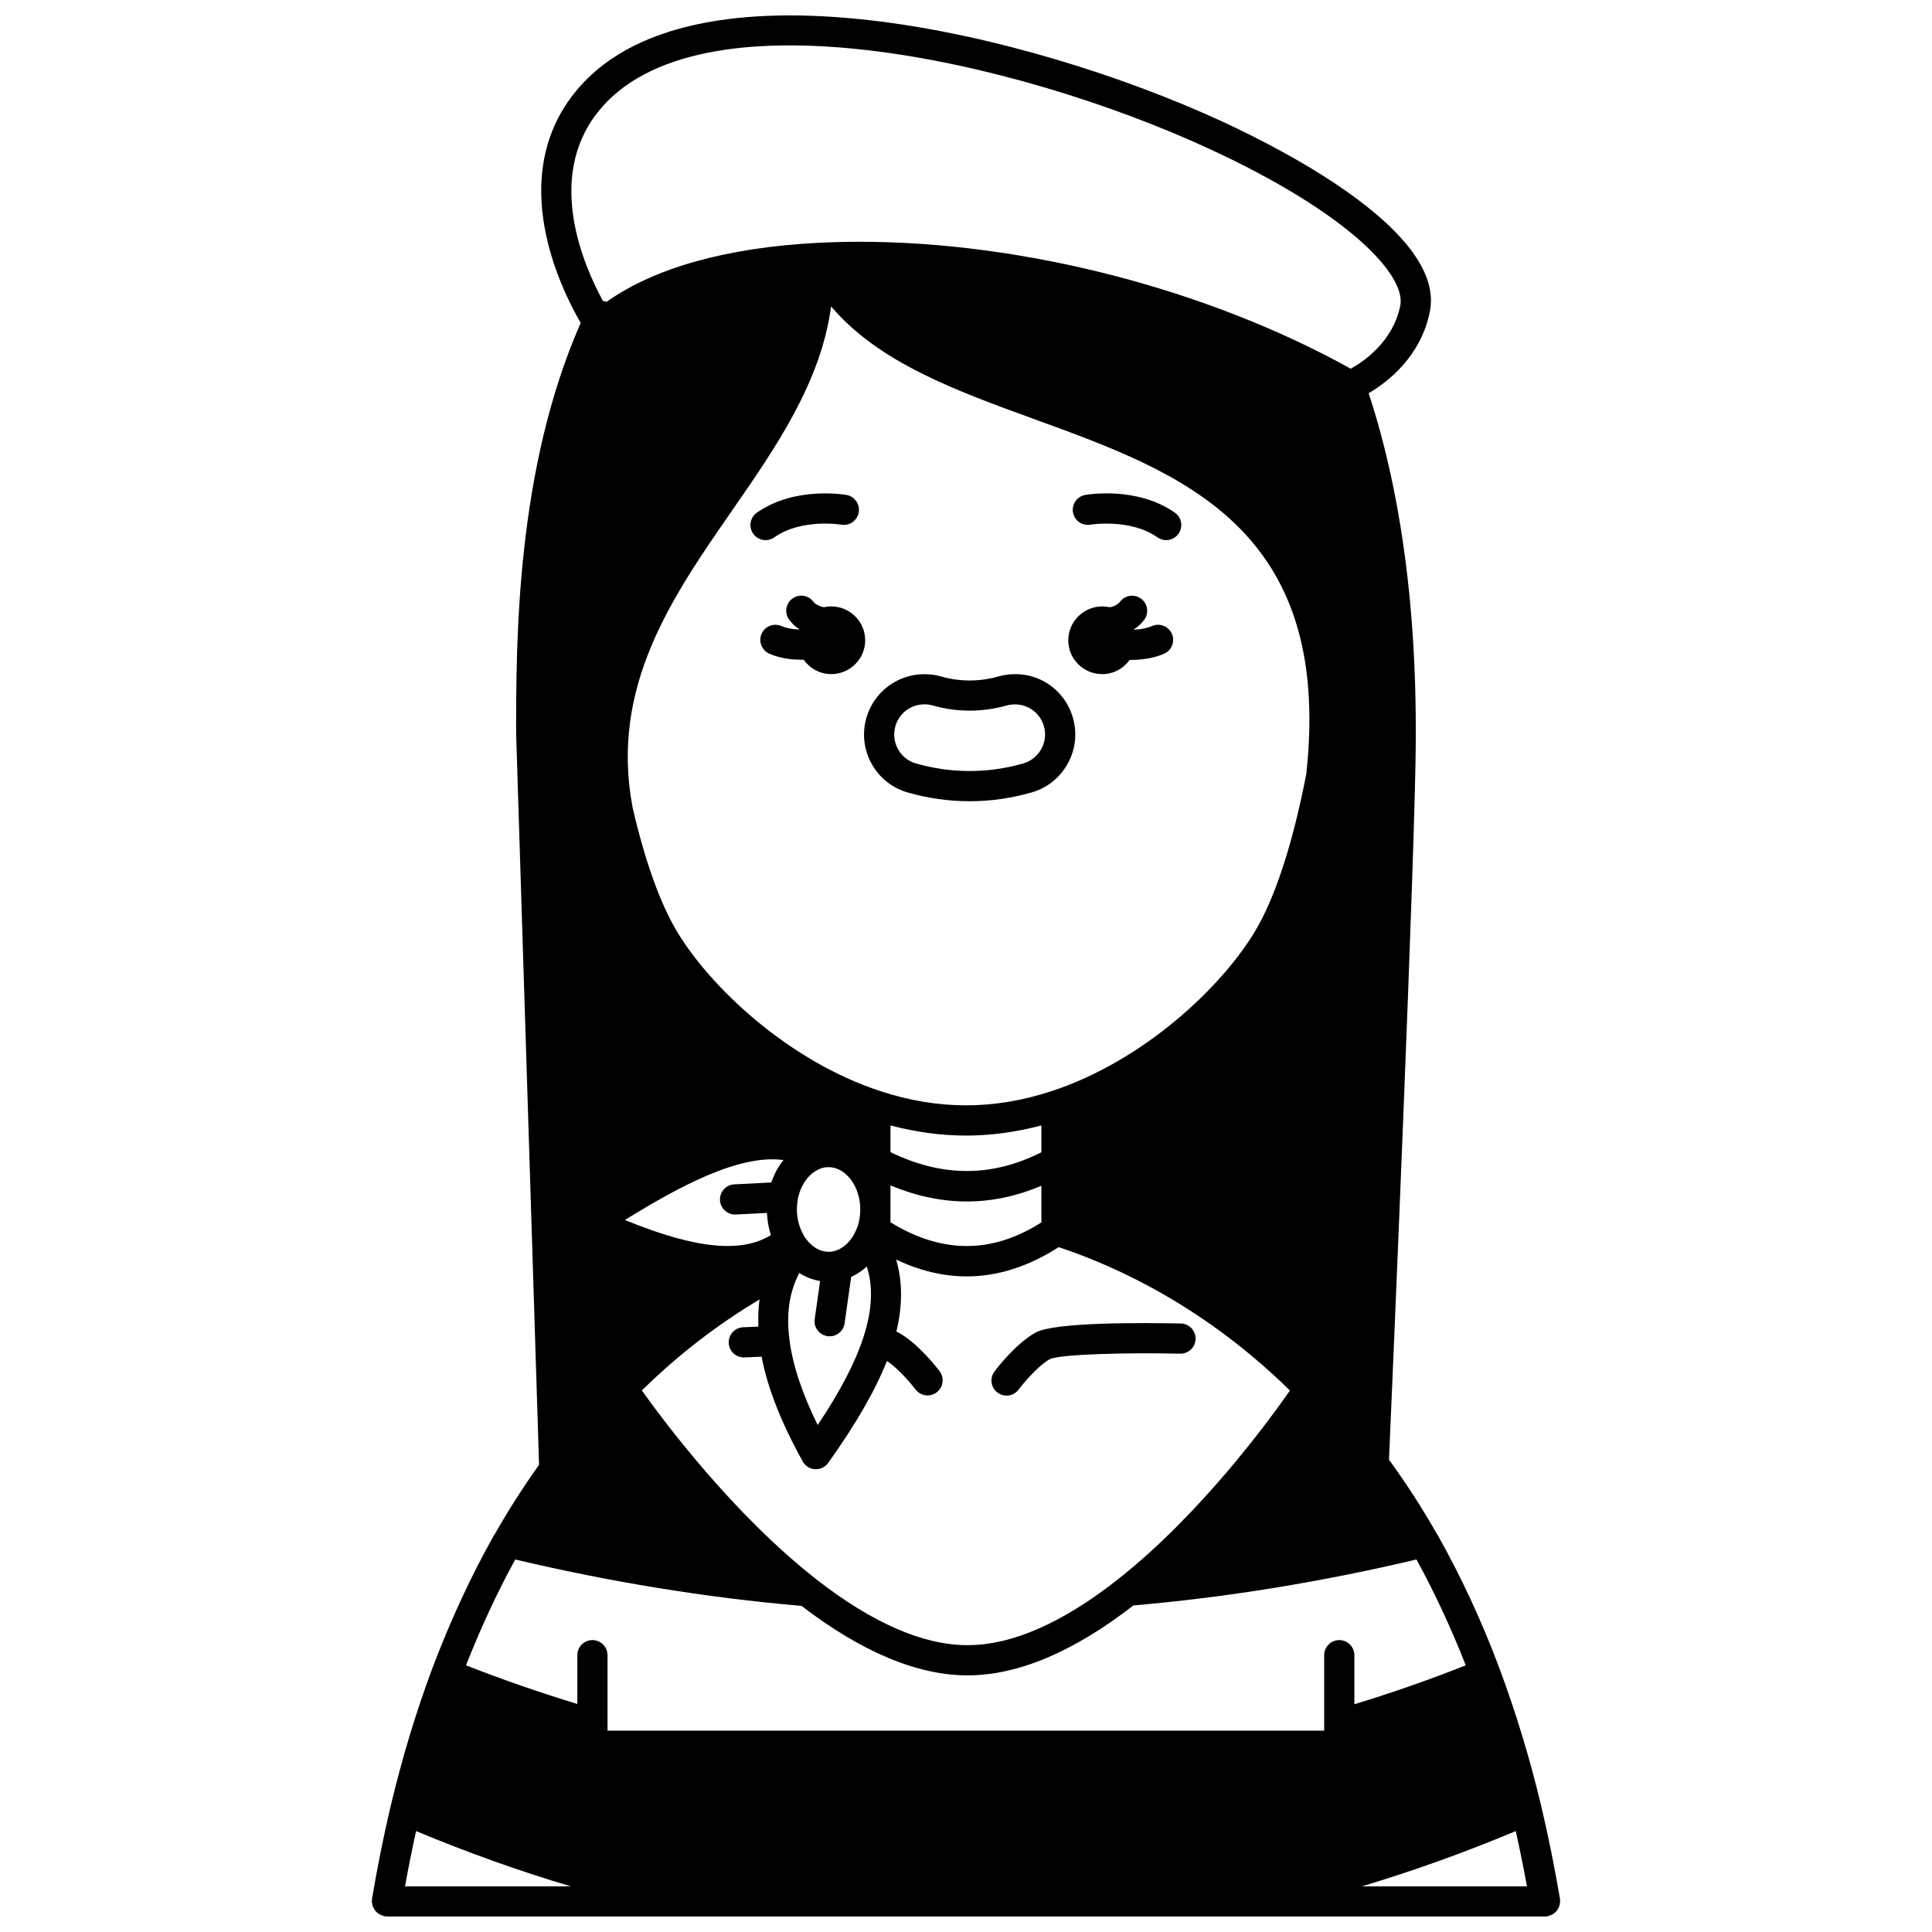 <?xml version="1.0" encoding="UTF-8"?>
<!-- Uploaded to: SVG Repo, www.svgrepo.com, Generator: SVG Repo Mixer Tools -->
<svg width="800px" height="800px" version="1.1" viewBox="144 144 512 512" xmlns="http://www.w3.org/2000/svg">
 <defs>
  <clipPath id="a">
   <path d="m242 148.09h316v503.81h-316z"/>
  </clipPath>
 </defs>
 <path d="m436.1 322.65c3.008 0 5.644-1.496 7.266-3.762 0.062 0 0.129 0.008 0.191 0.008 0.555 0 1.109-0.016 1.66-0.051 2.793-0.164 5.172-0.688 7.273-1.605 2.027-0.879 2.957-3.234 2.074-5.258-0.879-2.023-3.231-2.961-5.258-2.074-1.23 0.531-2.723 0.848-4.566 0.957-0.062 0.004-0.117-0.004-0.176 0-0.012-0.035-0.02-0.07-0.031-0.109 0.031-0.023 0.062-0.031 0.094-0.055 0.973-0.625 1.844-1.445 2.586-2.434 1.328-1.762 0.977-4.269-0.789-5.598-1.773-1.328-4.273-0.969-5.598 0.793-0.18 0.234-0.352 0.402-0.785 0.699-0.609 0.461-1.32 0.668-2 0.766-0.625-0.137-1.273-0.219-1.938-0.219-4.957 0-8.996 4.039-8.996 8.996 0 4.953 4.031 8.945 8.992 8.945z"/>
 <path d="m364.28 304.7c-0.66 0-1.301 0.078-1.918 0.215-0.727-0.117-1.523-0.375-2.289-0.949-0.172-0.113-0.344-0.277-0.52-0.512-1.324-1.758-3.824-2.121-5.598-0.793-1.762 1.328-2.117 3.836-0.789 5.598 0.75 0.996 1.625 1.82 2.336 2.254 0.117 0.09 0.238 0.133 0.355 0.215-0.008 0.027-0.016 0.055-0.023 0.078-0.098-0.004-0.18 0.008-0.281 0.004-1.703-0.062-3.285-0.383-4.449-0.898-2.027-0.891-4.379 0.023-5.273 2.039-0.891 2.019 0.023 4.383 2.043 5.273 2.098 0.93 4.656 1.477 7.328 1.574 0.484 0.023 0.977 0.035 1.465 0.035 0.105 0 0.203-0.016 0.309-0.016 1.621 2.309 4.285 3.824 7.312 3.824 4.957 0 8.996-4 8.996-8.957-0.004-4.949-4.047-8.984-9.004-8.984z"/>
 <path d="m433 283.04c0.098-0.016 10.598-1.684 17.746 3.367 0.703 0.496 1.508 0.73 2.305 0.73 1.25 0 2.492-0.586 3.266-1.691 1.277-1.805 0.848-4.301-0.957-5.574-9.961-7.039-23.195-4.812-23.754-4.711-2.172 0.383-3.629 2.457-3.246 4.633 0.383 2.176 2.418 3.621 4.641 3.246z"/>
 <path d="m346.88 287.14c0.797 0 1.602-0.238 2.305-0.73 7.207-5.09 17.66-3.383 17.766-3.367 2.172 0.367 4.242-1.074 4.617-3.246 0.387-2.176-1.07-4.25-3.242-4.633-0.562-0.098-13.785-2.328-23.758 4.711-1.805 1.277-2.234 3.769-0.957 5.574 0.781 1.102 2.012 1.691 3.269 1.691z"/>
 <g clip-path="url(#a)">
  <path d="m556.91 649.82c0.125-0.223 0.227-0.441 0.312-0.688 0.082-0.25 0.125-0.508 0.156-0.781 0.02-0.156 0.094-0.293 0.094-0.453 0-0.121-0.059-0.219-0.066-0.34-0.008-0.117 0.027-0.219 0.008-0.336-1.41-8.27-3.07-16.477-4.926-24.406-2.996-12.59-6.731-24.91-11.102-36.629-4.633-12.406-10.156-24.328-16.418-35.438-0.035-0.059-0.098-0.098-0.133-0.152-3.961-6.988-8.254-13.605-12.738-19.762 0.684-15.691 7.102-163.96 7.102-191.55 0-13.379-0.039-53.312-12.496-91.078 4.934-2.891 13.82-9.621 16.219-21.629 4.148-20.598-37.094-42.09-55.023-50.371-50.344-23.266-141.51-45.859-171.79-7.402-17.863 22.648-3.477 51.75 1.785 60.77-17.082 38.707-17.121 84.156-17.117 108.77l6.078 193.84c-4.168 5.852-8.125 12.02-11.754 18.414-0.035 0.059-0.098 0.094-0.133 0.152-6.133 10.879-11.641 22.762-16.375 35.332 0 0.004-0.004 0.008-0.008 0.012 0 0.004 0 0.008-0.004 0.012-0.012 0.027-0.023 0.055-0.031 0.082-4.305 11.52-8.027 23.844-11.07 36.637-1.898 8.098-3.543 16.312-4.891 24.41-0.012 0.082 0.016 0.16 0.008 0.242-0.004 0.148-0.074 0.273-0.074 0.418 0 0.203 0.09 0.375 0.117 0.566 0.031 0.207 0.059 0.406 0.125 0.605 0.094 0.297 0.219 0.555 0.371 0.816 0.113 0.188 0.223 0.363 0.359 0.531 0.18 0.215 0.379 0.395 0.602 0.566 0.188 0.148 0.375 0.285 0.594 0.395 0.242 0.129 0.496 0.211 0.766 0.293 0.152 0.043 0.273 0.141 0.434 0.164 0.219 0.035 0.438 0.051 0.652 0.055h0.004 306.93 0.004c0.219 0 0.445-0.016 0.668-0.055 0.156-0.027 0.281-0.121 0.43-0.164 0.266-0.074 0.512-0.164 0.746-0.289 0.227-0.121 0.426-0.262 0.621-0.414 0.203-0.164 0.383-0.328 0.551-0.527 0.16-0.195 0.293-0.398 0.418-0.621zm-191.98-174.23c-0.375 0.098-0.824 0.148-1.34 0.148-2.07 0-4.066-1.051-5.676-3.031-0.438-0.516-0.828-1.117-1.223-1.902-0.984-1.875-1.504-4.055-1.504-6.301 0-0.918 0.105-1.809 0.219-2.57 0.703-3.906 2.957-7.043 5.949-8.215 0.656-0.273 1.426-0.414 2.231-0.414 4.551 0 8.398 5.125 8.398 11.199 0 1.555-0.258 3.129-0.656 4.387l-0.543 1.316c-1.277 2.816-3.422 4.816-5.856 5.383zm-16.527-18.219-9.805 0.496c-2.203 0.113-3.902 1.992-3.793 4.195 0.109 2.141 1.875 3.801 3.992 3.801 0.07 0 0.137 0 0.207-0.004l8.25-0.418c0.082 2.023 0.441 4 1.043 5.863-9.363 5.875-24.137 1.938-38.684-3.992 13.84-8.559 30.113-17.52 42.016-15.887-1.371 1.711-2.465 3.727-3.227 5.945zm31.582-15.113c6.711 1.758 13.414 2.684 19.996 2.684s13.285-0.93 19.996-2.684v7.106c-13.168 6.637-26.301 6.621-39.992-0.035zm38.387-187.08c38.723 14.082 78.762 28.641 71.852 93.562-0.004 0.027 0.012 0.051 0.008 0.078-3.562 18.559-8.289 33.105-13.695 42.074-8.844 14.738-29.449 34.246-53.812 42.25-15.285 5.043-30.191 5.043-45.484 0-24.359-8.004-44.965-27.508-53.812-42.25-4.473-7.43-8.551-18.832-11.805-32.98-0.004-0.027-0.004-0.059-0.008-0.094-5.981-31.812 10.453-55.523 26.348-78.457 11.633-16.785 23.59-34.035 26.285-54.164 12.633 14.895 32.898 22.266 54.125 29.98zm-65.172 243.73c-0.844-6.602-0.066-12.184 2.418-17.164 0.055-0.125 0.145-0.262 0.207-0.387 1.707 1.086 3.555 1.809 5.512 2.121l-1.434 10.098c-0.309 2.188 1.211 4.211 3.398 4.523 0.191 0.027 0.379 0.039 0.566 0.039 1.961 0 3.672-1.441 3.957-3.434l1.742-12.301c1.496-0.684 2.891-1.617 4.148-2.781 1.73 5.445 1.434 11.672-0.934 18.871-2.195 6.699-6.082 14.156-12.09 23.16-4.176-8.492-6.691-16.121-7.492-22.746zm26.785-40.762c6.777 2.812 13.531 4.258 20.238 4.258 6.641 0 13.234-1.402 19.75-4.164v9.723c-13.188 8.348-26.309 8.332-39.992-0.043zm-19.609 104.42c-22.035-17.203-40.527-41.992-46.277-50.078 9.539-9.379 19.988-17.457 31.188-24.113-0.336 2.297-0.387 4.715-0.305 7.191-2.484 0.098-4.055 0.172-4.055 0.172-2.207 0.105-3.91 1.98-3.805 4.188 0.102 2.141 1.871 3.809 3.992 3.809 0.066 0 0.129 0 0.195-0.004 0.008 0 1.773-0.082 4.523-0.191 1.57 8.277 5.156 17.402 10.902 27.766 0.664 1.203 1.902 1.98 3.269 2.055 0.074 0.004 0.148 0.004 0.223 0.004 1.289 0 2.508-0.625 3.258-1.68 7.461-10.492 12.473-19.191 15.555-27.023 3.039 2.019 6.438 6.039 7.582 7.555 0.789 1.039 1.984 1.586 3.199 1.586 0.836 0 1.684-0.262 2.402-0.805 1.762-1.332 2.117-3.836 0.789-5.598-0.566-0.75-5.676-7.414-10.953-10.281-0.156-0.09-0.344-0.164-0.516-0.242 1.684-6.93 1.645-13.297-0.055-19.066 6.262 2.949 12.508 4.449 18.715 4.449 8.207 0 16.344-2.613 24.363-7.758 16.18 5.391 39.164 16.289 61.281 38.004-5.617 8.059-23.707 32.781-45.477 49.945-14.734 11.637-28.172 17.535-39.945 17.535-11.746 0.012-25.223-5.856-40.051-17.418zm-79.832-5.289c25.141 5.961 50.637 10.113 75.871 12.305 15.898 12.191 30.711 18.41 44.008 18.41 13.344 0 28.125-6.262 43.934-18.531 24.688-2.133 49.906-6.242 75.023-12.18 4.867 8.895 9.238 18.301 13.059 28.055-9.777 3.863-19.664 7.316-29.52 10.309v-13.004c0-2.207-1.789-4-4-4-2.211 0-4 1.793-4 4v19.996h-189.92v-19.996c0-2.207-1.789-4-4-4-2.211 0-4 1.793-4 4v12.93c-9.84-2.984-19.723-6.414-29.508-10.242 3.891-9.887 8.262-19.289 13.051-28.051zm-26.277 71.98c13.672 5.703 27.41 10.609 40.984 14.641h-43.914c0.875-4.879 1.852-9.762 2.93-14.641zm291.43-0.004c1.066 4.816 2.055 9.699 2.961 14.645h-43.738c13.574-4.066 27.242-8.973 40.777-14.645zm-243.31-455.49c25.977-32.984 110.46-14.18 162.16 9.711 37.023 17.109 52.148 33.523 50.535 41.543-1.902 9.504-9.688 14.789-13.121 16.695-38.129-21.16-86.805-33.641-130.14-33.641-3.844 0-7.644 0.098-11.398 0.297-24.004 1.281-43.07 6.672-55.684 15.625-0.309-0.133-0.629-0.188-0.957-0.238-5.152-9.438-15.172-32.523-1.395-49.992z"/>
 </g>
 <path d="m375 346.43c2.078 3.734 5.481 6.43 9.574 7.59 5.371 1.535 10.883 2.316 16.379 2.316 5.5 0 11.004-0.781 16.363-2.312 4.102-1.16 7.516-3.856 9.598-7.582 2.086-3.731 2.598-8.047 1.441-12.145-2.312-8.203-10.656-13.488-19.754-11.039-4.957 1.434-10.266 1.438-15.238 0.008-1.375-0.406-2.816-0.605-4.41-0.605-7.137 0-13.457 4.785-15.363 11.629-1.168 4.102-0.664 8.414 1.41 12.141zm6.285-9.98c0.953-3.41 4.102-5.793 7.668-5.793 0.824 0 1.508 0.09 2.172 0.285 6.453 1.859 13.359 1.824 19.617 0.02 4.539-1.203 8.754 1.395 9.914 5.508 0.578 2.047 0.324 4.199-0.723 6.066-1.043 1.867-2.75 3.211-4.812 3.797-9.305 2.664-19.039 2.664-28.363-0.004-2.043-0.574-3.738-1.918-4.769-3.781-1.035-1.867-1.289-4.027-0.703-6.098z"/>
 <path d="m410.74 513.85c1.219 0 2.418-0.551 3.207-1.605 1.242-1.66 5.172-6.352 8.332-8.09 2.832-1.277 20.109-1.738 34.488-1.418h0.082c2.172 0 3.949-1.734 4-3.914 0.047-2.207-1.707-4.035-3.914-4.082-9.855-0.211-33.281-0.406-38.441 2.375-5.328 2.93-10.395 9.598-10.953 10.352-1.32 1.77-0.957 4.269 0.812 5.594 0.715 0.531 1.555 0.789 2.387 0.789z"/>
</svg>